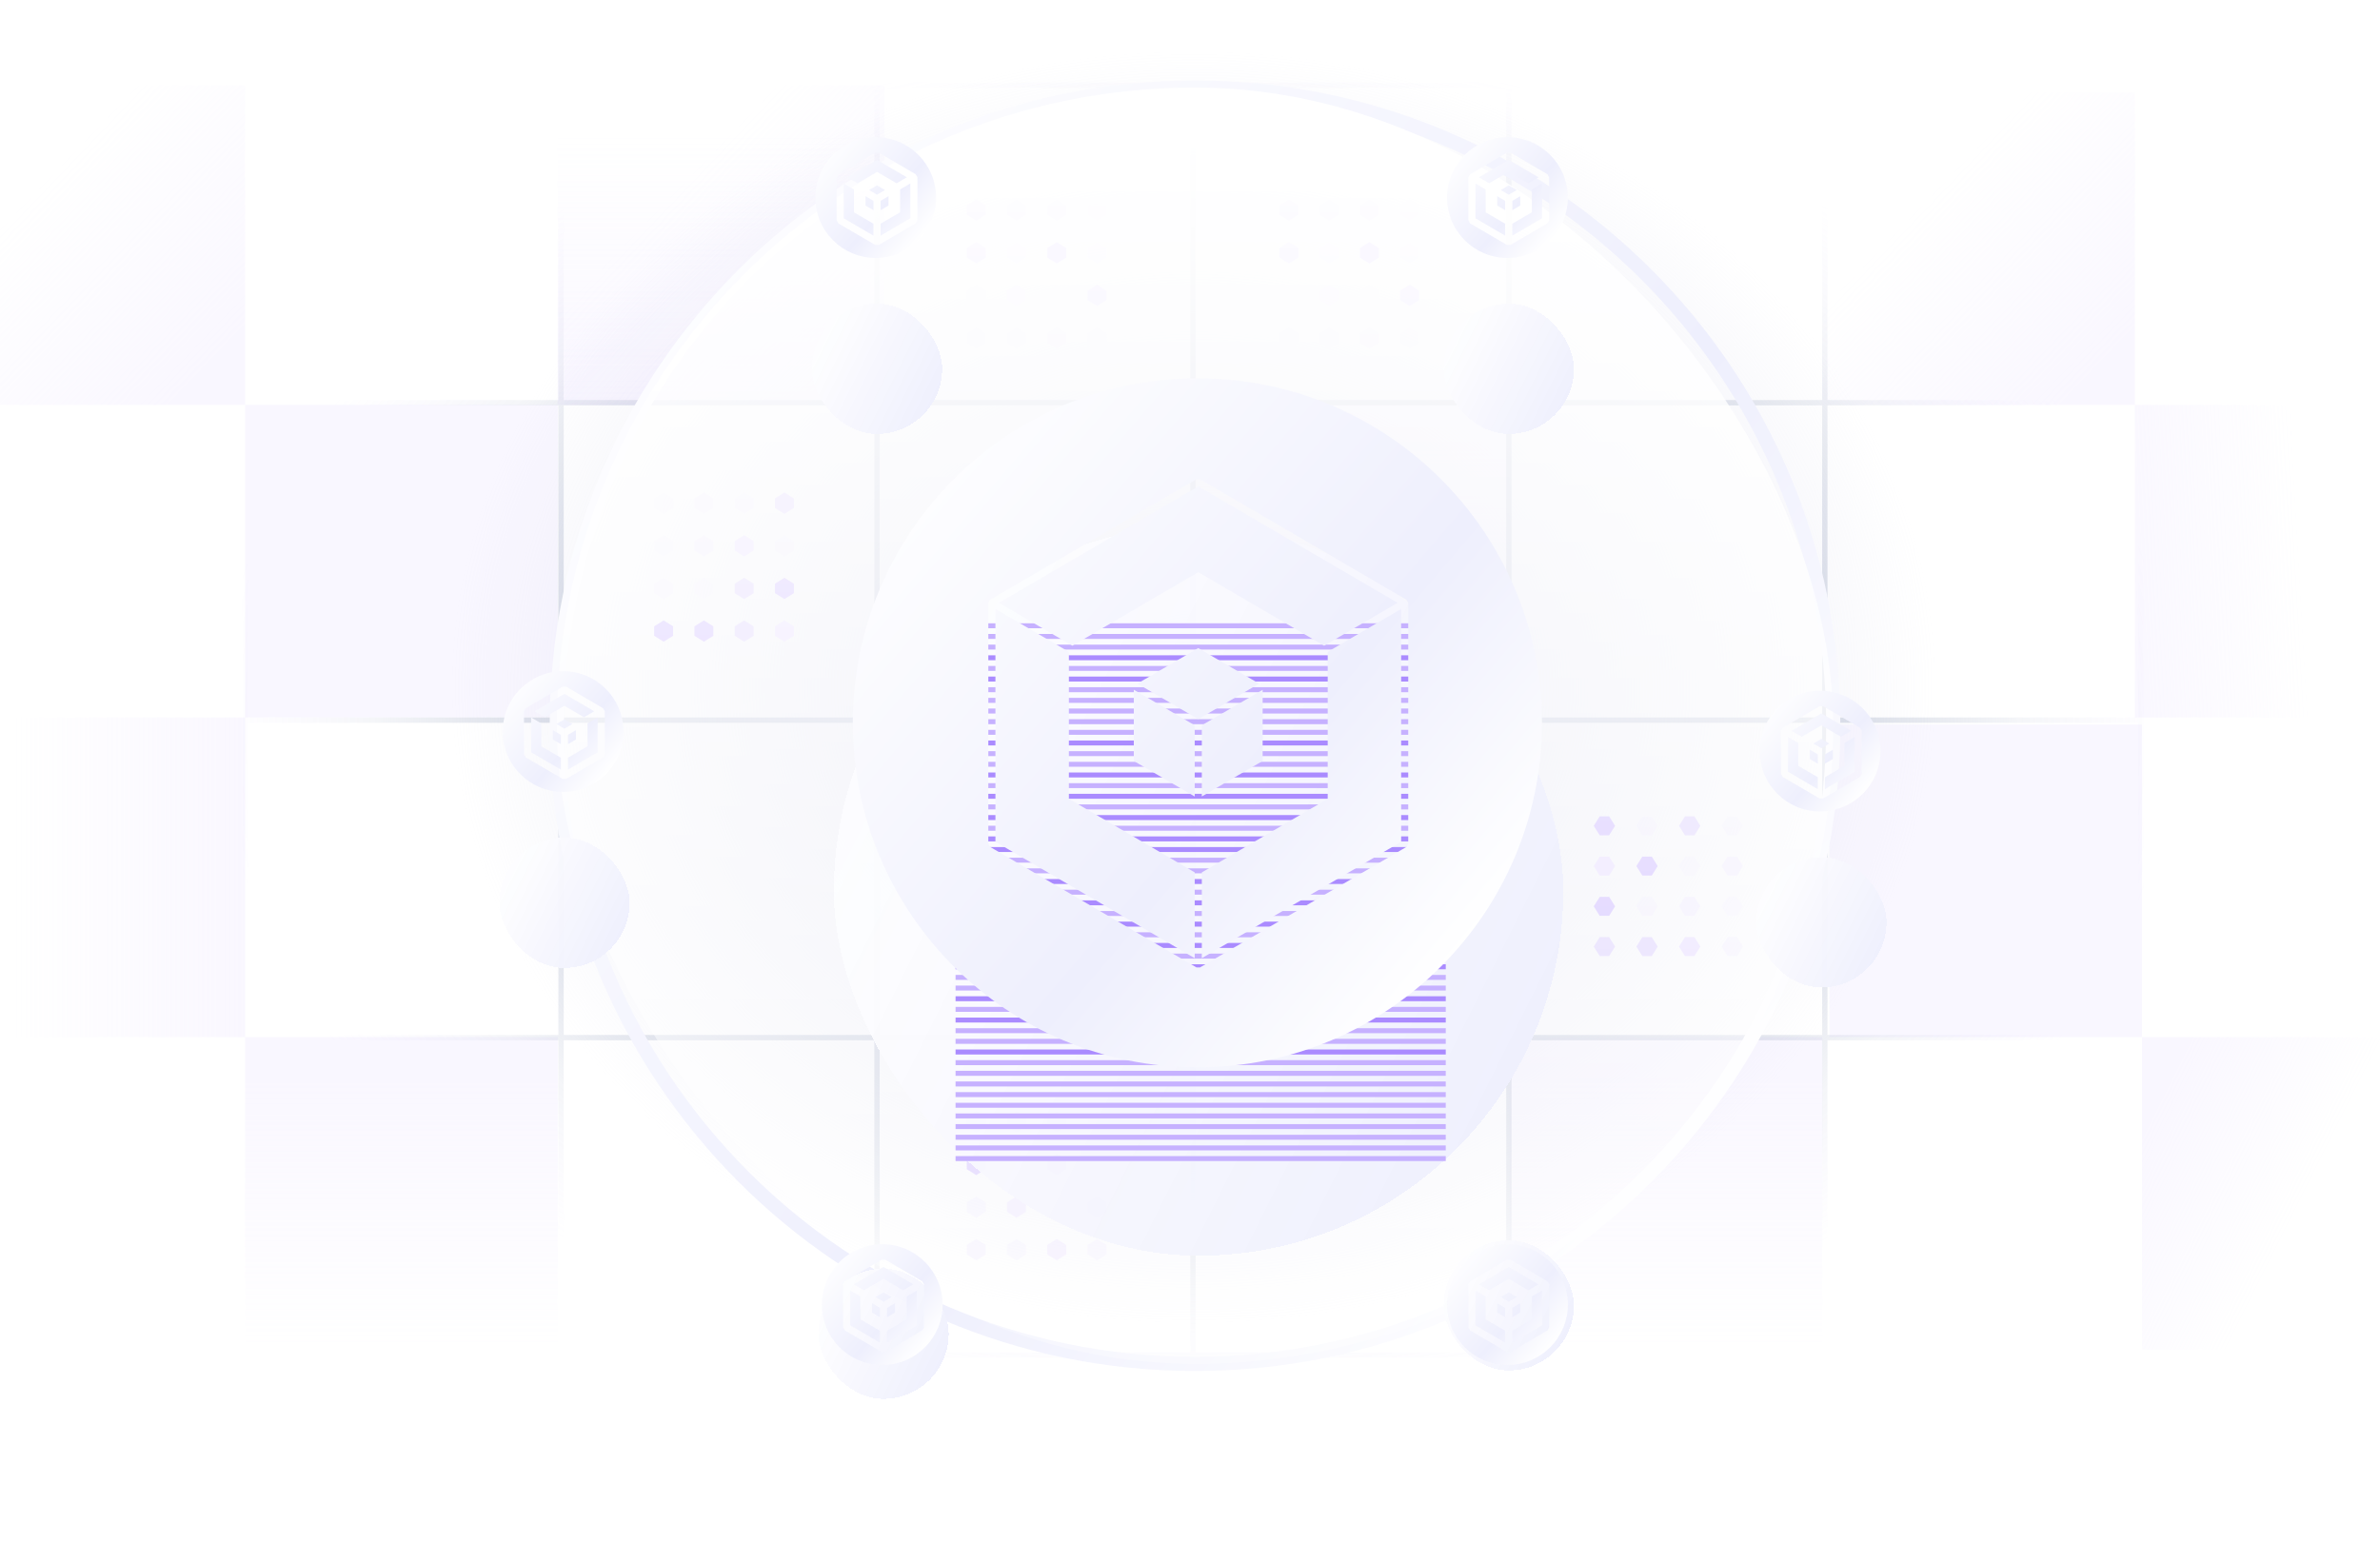 <svg width="335" height="220" viewBox="0 0 335 220" fill="none" xmlns="http://www.w3.org/2000/svg">
<g clip-path="url(#clip0_11768_64352)">
<rect width="303" height="203" transform="translate(16)" fill="url(#paint0_radial_11768_64352)"/>
<rect x="34.5" y="57" width="44" height="44" fill="#E3D8FF" fill-opacity="0.2"/>
<rect x="34.5" y="146" width="44" height="44" fill="url(#paint1_linear_11768_64352)" fill-opacity="0.2"/>
<rect x="212.5" y="146" width="44" height="44" fill="url(#paint2_linear_11768_64352)" fill-opacity="0.2"/>
<rect x="168.5" y="57" width="44" height="44" fill="url(#paint3_linear_11768_64352)" fill-opacity="0.2"/>
<rect x="78.5" y="13" width="44" height="44" fill="url(#paint4_linear_11768_64352)" fill-opacity="0.2"/>
<rect x="-10.5" y="101" width="45" height="45" fill="url(#paint5_linear_11768_64352)" fill-opacity="0.2"/>
<rect x="-10.5" y="12" width="45" height="45" fill="url(#paint6_linear_11768_64352)" fill-opacity="0.2"/>
<rect width="44" height="44" transform="matrix(-1 0 0 1 345.5 146)" fill="url(#paint7_linear_11768_64352)" fill-opacity="0.2"/>
<rect width="44" height="44" transform="matrix(-1 0 0 1 344.5 57)" fill="url(#paint8_linear_11768_64352)" fill-opacity="0.2"/>
<rect x="79.5" y="12" width="45" height="45" fill="url(#paint9_linear_11768_64352)" fill-opacity="0.2"/>
<rect x="257.5" y="102" width="44" height="44" fill="#E3D8FF" fill-opacity="0.2"/>
<rect x="256.5" y="13" width="44" height="44" fill="url(#paint10_linear_11768_64352)" fill-opacity="0.2"/>
<path d="M111.745 89.503L111.745 88.169L110.411 87.336L109.078 88.169L109.078 89.503L110.411 90.336L111.745 89.503Z" fill="#E3D8FF"/>
<path opacity="0.6" d="M106.078 89.503L106.078 88.169L104.745 87.336L103.411 88.169L103.411 89.503L104.745 90.336L106.078 89.503Z" fill="#C6B1FF"/>
<path d="M100.411 89.503L100.411 88.169L99.078 87.336L97.745 88.169L97.745 89.503L99.078 90.336L100.411 89.503Z" fill="#C6B1FF"/>
<path d="M94.745 89.503L94.745 88.169L93.411 87.336L92.078 88.169L92.078 89.503L93.411 90.336L94.745 89.503Z" fill="#C6B1FF"/>
<path d="M111.745 83.503L111.745 82.169L110.411 81.336L109.078 82.169L109.078 83.503L110.411 84.336L111.745 83.503Z" fill="#C6B1FF"/>
<path opacity="0.6" d="M106.078 83.503L106.078 82.169L104.745 81.336L103.411 82.169L103.411 83.503L104.745 84.336L106.078 83.503Z" fill="#C6B1FF"/>
<path opacity="0.2" d="M100.411 83.503L100.411 82.169L99.078 81.336L97.745 82.169L97.745 83.503L99.078 84.336L100.411 83.503Z" fill="#E3D8FF"/>
<path opacity="0.3" d="M94.745 83.503L94.745 82.169L93.411 81.336L92.078 82.169L92.078 83.503L93.411 84.336L94.745 83.503Z" fill="#E3D8FF"/>
<path opacity="0.3" d="M111.745 77.503L111.745 76.169L110.411 75.336L109.078 76.169L109.078 77.503L110.411 78.336L111.745 77.503Z" fill="#E3D8FF"/>
<path d="M106.078 77.503L106.078 76.169L104.745 75.336L103.411 76.169L103.411 77.503L104.745 78.336L106.078 77.503Z" fill="#E3D8FF"/>
<path opacity="0.4" d="M100.411 77.503L100.411 76.169L99.078 75.336L97.745 76.169L97.745 77.503L99.078 78.336L100.411 77.503Z" fill="#E3D8FF"/>
<path opacity="0.2" d="M94.745 77.503L94.745 76.169L93.411 75.336L92.078 76.169L92.078 77.503L93.411 78.336L94.745 77.503Z" fill="#E3D8FF"/>
<path opacity="0.6" d="M111.745 71.503L111.745 70.169L110.411 69.336L109.078 70.169L109.078 71.503L110.411 72.336L111.745 71.503Z" fill="#C6B1FF"/>
<path opacity="0.3" d="M106.078 71.503L106.078 70.169L104.745 69.336L103.411 70.169L103.411 71.503L104.745 72.336L106.078 71.503Z" fill="#E3D8FF"/>
<path opacity="0.4" d="M100.411 71.503L100.411 70.169L99.078 69.336L97.745 70.169L97.745 71.503L99.078 72.336L100.411 71.503Z" fill="#E3D8FF"/>
<path opacity="0.2" d="M94.745 71.503L94.745 70.169L93.411 69.336L92.078 70.169L92.078 71.503L93.411 72.336L94.745 71.503Z" fill="#E3D8FF"/>
<path opacity="0.6" d="M225.167 134.588L226.5 134.588L227.333 133.255L226.5 131.921L225.167 131.921L224.333 133.255L225.167 134.588Z" fill="#C6B1FF"/>
<path d="M225.167 128.921L226.5 128.921L227.333 127.588L226.5 126.255L225.167 126.255L224.333 127.588L225.167 128.921Z" fill="#C6B1FF"/>
<path d="M225.167 123.255L226.5 123.255L227.333 121.921L226.5 120.588L225.167 120.588L224.333 121.921L225.167 123.255Z" fill="#E3D8FF"/>
<path d="M225.167 117.588L226.5 117.588L227.333 116.255L226.5 114.921L225.167 114.921L224.333 116.255L225.167 117.588Z" fill="#C6B1FF"/>
<path opacity="0.6" d="M231.167 134.588L232.5 134.588L233.333 133.255L232.5 131.921L231.167 131.921L230.333 133.255L231.167 134.588Z" fill="#C6B1FF"/>
<path opacity="0.3" d="M231.167 128.921L232.5 128.921L233.333 127.588L232.5 126.255L231.167 126.255L230.333 127.588L231.167 128.921Z" fill="#E3D8FF"/>
<path d="M231.167 123.255L232.5 123.255L233.333 121.921L232.5 120.588L231.167 120.588L230.333 121.921L231.167 123.255Z" fill="#C6B1FF"/>
<path opacity="0.3" d="M231.167 117.588L232.5 117.588L233.333 116.255L232.5 114.921L231.167 114.921L230.333 116.255L231.167 117.588Z" fill="#E3D8FF"/>
<path d="M237.167 134.588L238.5 134.588L239.333 133.255L238.5 131.921L237.167 131.921L236.333 133.255L237.167 134.588Z" fill="#E3D8FF"/>
<path opacity="0.4" d="M237.167 128.921L238.5 128.921L239.333 127.588L238.5 126.255L237.167 126.255L236.333 127.588L237.167 128.921Z" fill="#E3D8FF"/>
<path opacity="0.2" d="M237.167 123.255L238.5 123.255L239.333 121.921L238.5 120.588L237.167 120.588L236.333 121.921L237.167 123.255Z" fill="#E3D8FF"/>
<path opacity="0.6" d="M237.167 117.588L238.5 117.588L239.333 116.255L238.5 114.921L237.167 114.921L236.333 116.255L237.167 117.588Z" fill="#C6B1FF"/>
<path opacity="0.3" d="M243.167 134.588L244.5 134.588L245.333 133.255L244.5 131.921L243.167 131.921L242.333 133.255L243.167 134.588Z" fill="#E3D8FF"/>
<path opacity="0.2" d="M243.167 128.921L244.5 128.921L245.333 127.588L244.5 126.255L243.167 126.255L242.333 127.588L243.167 128.921Z" fill="#E3D8FF"/>
<path opacity="0.4" d="M243.167 123.255L244.5 123.255L245.333 121.921L244.5 120.588L243.167 120.588L242.333 121.921L243.167 123.255Z" fill="#E3D8FF"/>
<path opacity="0.2" d="M243.167 117.588L244.5 117.588L245.333 116.255L244.5 114.921L243.167 114.921L242.333 116.255L243.167 117.588Z" fill="#E3D8FF"/>
<path opacity="0.6" d="M136.08 157.256V158.59L137.413 159.423L138.747 158.59V157.256L137.413 156.423L136.08 157.256Z" fill="#C6B1FF"/>
<path opacity="0.4" d="M141.746 157.256V158.59L143.08 159.423L144.413 158.59V157.256L143.08 156.423L141.746 157.256Z" fill="#C6B1FF"/>
<path d="M147.413 157.256V158.59L148.746 159.423L150.08 158.59V157.256L148.746 156.423L147.413 157.256Z" fill="#E3D8FF"/>
<path opacity="0.2" d="M153.08 157.256V158.59L154.413 159.423L155.747 158.59V157.256L154.413 156.423L153.08 157.256Z" fill="#C6B1FF"/>
<path opacity="0.6" d="M136.08 163.256V164.59L137.413 165.423L138.747 164.59V163.256L137.413 162.423L136.08 163.256Z" fill="#C6B1FF"/>
<path opacity="0.3" d="M141.746 163.256V164.59L143.08 165.423L144.413 164.59V163.256L143.08 162.423L141.746 163.256Z" fill="#E3D8FF"/>
<path d="M147.413 163.256V164.59L148.746 165.423L150.08 164.59V163.256L148.746 162.423L147.413 163.256Z" fill="#C6B1FF"/>
<path opacity="0.3" d="M153.08 163.256V164.59L154.413 165.423L155.747 164.59V163.256L154.413 162.423L153.08 163.256Z" fill="#E3D8FF"/>
<path opacity="0.2" d="M136.08 169.256V170.59L137.413 171.423L138.747 170.59V169.256L137.413 168.423L136.08 169.256Z" fill="#E3D8FF"/>
<path opacity="0.4" d="M141.746 169.256V170.59L143.08 171.423L144.413 170.59V169.256L143.08 168.423L141.746 169.256Z" fill="#E3D8FF"/>
<path opacity="0.2" d="M147.413 169.256V170.59L148.746 171.423L150.08 170.59V169.256L148.746 168.423L147.413 169.256Z" fill="#E3D8FF"/>
<path opacity="0.6" d="M153.08 169.256V170.59L154.413 171.423L155.747 170.59V169.256L154.413 168.423L153.08 169.256Z" fill="#C6B1FF"/>
<path opacity="0.3" d="M136.08 175.256V176.59L137.413 177.423L138.747 176.59V175.256L137.413 174.423L136.08 175.256Z" fill="#E3D8FF"/>
<path opacity="0.2" d="M141.746 175.256V176.59L143.08 177.423L144.413 176.59V175.256L143.08 174.423L141.746 175.256Z" fill="#E3D8FF"/>
<path opacity="0.4" d="M147.413 175.256V176.59L148.746 177.423L150.08 176.59V175.256L148.746 174.423L147.413 175.256Z" fill="#E3D8FF"/>
<path opacity="0.2" d="M153.08 175.256V176.59L154.413 177.423L155.747 176.59V175.256L154.413 174.423L153.08 175.256Z" fill="#E3D8FF"/>
<path d="M167.914 12H123.443M167.914 12V56.689M167.914 12H212.385M123.443 12V56.689M123.443 12H78.971M167.914 56.689H123.443M167.914 56.689V101.379M167.914 56.689H212.385M212.385 12V56.689M212.385 12H256.857M123.443 56.689V101.379M123.443 56.689H78.971M78.971 12H34.5V56.689M78.971 12V56.689M167.914 101.379H123.443M167.914 101.379V146.068M167.914 101.379H212.385M212.385 56.689V101.379M212.385 56.689H256.857M123.443 101.379V146.068M123.443 101.379H78.971M78.971 56.689H34.5M78.971 56.689V101.379M167.914 146.068H123.443M167.914 146.068V190.757M167.914 146.068H212.385M212.385 101.379V146.068M212.385 101.379H256.857M123.443 146.068V190.757M123.443 146.068H78.971M78.971 101.379H34.5M78.971 101.379V146.068M167.914 190.757H123.443M167.914 190.757H212.385M212.385 146.068V190.757M212.385 146.068H256.857M123.443 190.757H78.971M78.971 146.068H34.5M78.971 146.068V190.757M212.385 190.757H256.857M78.971 190.757H34.5V146.068M256.857 12V56.689M256.857 12H301.328V56.689M256.857 56.689V101.379M256.857 56.689H301.328M256.857 101.379V146.068M256.857 101.379H301.328M256.857 146.068V190.757M256.857 146.068H301.328M256.857 190.757H301.328V146.068M301.328 56.689V101.379M301.328 101.379V146.068M34.5 56.689V101.379M34.5 101.379V146.068" stroke="url(#paint11_radial_11768_64352)" stroke-width="0.75"/>
<path opacity="0.6" d="M180.082 28.918V30.251L181.415 31.084L182.748 30.251V28.918L181.415 28.084L180.082 28.918Z" fill="#C6B1FF"/>
<path opacity="0.4" d="M185.748 28.918V30.251L187.081 31.084L188.415 30.251V28.918L187.081 28.084L185.748 28.918Z" fill="#C6B1FF"/>
<path d="M191.415 28.918V30.251L192.748 31.084L194.082 30.251V28.918L192.748 28.084L191.415 28.918Z" fill="#E3D8FF"/>
<path opacity="0.2" d="M197.082 28.918V30.251L198.415 31.084L199.748 30.251V28.918L198.415 28.084L197.082 28.918Z" fill="#C6B1FF"/>
<path opacity="0.6" d="M180.082 34.918V36.251L181.415 37.084L182.748 36.251V34.918L181.415 34.084L180.082 34.918Z" fill="#C6B1FF"/>
<path opacity="0.3" d="M185.748 34.918V36.251L187.081 37.084L188.415 36.251V34.918L187.081 34.084L185.748 34.918Z" fill="#E3D8FF"/>
<path d="M191.415 34.918V36.251L192.748 37.084L194.082 36.251V34.918L192.748 34.084L191.415 34.918Z" fill="#C6B1FF"/>
<path opacity="0.3" d="M197.082 34.918V36.251L198.415 37.084L199.748 36.251V34.918L198.415 34.084L197.082 34.918Z" fill="#E3D8FF"/>
<path opacity="0.2" d="M180.082 40.918V42.251L181.415 43.084L182.748 42.251V40.918L181.415 40.084L180.082 40.918Z" fill="#E3D8FF"/>
<path opacity="0.4" d="M185.748 40.918V42.251L187.081 43.084L188.415 42.251V40.918L187.081 40.084L185.748 40.918Z" fill="#E3D8FF"/>
<path opacity="0.2" d="M191.415 40.918V42.251L192.748 43.084L194.082 42.251V40.918L192.748 40.084L191.415 40.918Z" fill="#E3D8FF"/>
<path opacity="0.6" d="M197.082 40.918V42.251L198.415 43.084L199.748 42.251V40.918L198.415 40.084L197.082 40.918Z" fill="#C6B1FF"/>
<path opacity="0.3" d="M180.082 46.918V48.251L181.415 49.084L182.748 48.251V46.918L181.415 46.084L180.082 46.918Z" fill="#E3D8FF"/>
<path opacity="0.2" d="M185.748 46.918V48.251L187.081 49.084L188.415 48.251V46.918L187.081 46.084L185.748 46.918Z" fill="#E3D8FF"/>
<path opacity="0.4" d="M191.415 46.918V48.251L192.748 49.084L194.082 48.251V46.918L192.748 46.084L191.415 46.918Z" fill="#E3D8FF"/>
<path opacity="0.2" d="M197.082 46.918V48.251L198.415 49.084L199.748 48.251V46.918L198.415 46.084L197.082 46.918Z" fill="#E3D8FF"/>
<path opacity="0.6" d="M136.08 28.918V30.251L137.413 31.084L138.747 30.251V28.918L137.413 28.084L136.08 28.918Z" fill="#C6B1FF"/>
<path opacity="0.4" d="M141.746 28.918V30.251L143.08 31.084L144.413 30.251V28.918L143.08 28.084L141.746 28.918Z" fill="#C6B1FF"/>
<path d="M147.413 28.918V30.251L148.746 31.084L150.08 30.251V28.918L148.746 28.084L147.413 28.918Z" fill="#E3D8FF"/>
<path opacity="0.2" d="M153.08 28.918V30.251L154.413 31.084L155.747 30.251V28.918L154.413 28.084L153.08 28.918Z" fill="#C6B1FF"/>
<path opacity="0.6" d="M136.08 34.918V36.251L137.413 37.084L138.747 36.251V34.918L137.413 34.084L136.08 34.918Z" fill="#C6B1FF"/>
<path opacity="0.3" d="M141.746 34.918V36.251L143.08 37.084L144.413 36.251V34.918L143.08 34.084L141.746 34.918Z" fill="#E3D8FF"/>
<path d="M147.413 34.918V36.251L148.746 37.084L150.08 36.251V34.918L148.746 34.084L147.413 34.918Z" fill="#C6B1FF"/>
<path opacity="0.3" d="M153.08 34.918V36.251L154.413 37.084L155.747 36.251V34.918L154.413 34.084L153.08 34.918Z" fill="#E3D8FF"/>
<path opacity="0.2" d="M136.08 40.918V42.251L137.413 43.084L138.747 42.251V40.918L137.413 40.084L136.08 40.918Z" fill="#E3D8FF"/>
<path opacity="0.4" d="M141.746 40.918V42.251L143.08 43.084L144.413 42.251V40.918L143.08 40.084L141.746 40.918Z" fill="#E3D8FF"/>
<path opacity="0.2" d="M147.413 40.918V42.251L148.746 43.084L150.08 42.251V40.918L148.746 40.084L147.413 40.918Z" fill="#E3D8FF"/>
<path opacity="0.6" d="M153.08 40.918V42.251L154.413 43.084L155.747 42.251V40.918L154.413 40.084L153.08 40.918Z" fill="#C6B1FF"/>
<path opacity="0.3" d="M136.08 46.918V48.251L137.413 49.084L138.747 48.251V46.918L137.413 46.084L136.08 46.918Z" fill="#E3D8FF"/>
<path opacity="0.2" d="M141.746 46.918V48.251L143.08 49.084L144.413 48.251V46.918L143.08 46.084L141.746 46.918Z" fill="#E3D8FF"/>
<path opacity="0.4" d="M147.413 46.918V48.251L148.746 49.084L150.08 48.251V46.918L148.746 46.084L147.413 46.918Z" fill="#E3D8FF"/>
<path opacity="0.2" d="M153.08 46.918V48.251L154.413 49.084L155.747 48.251V46.918L154.413 46.084L153.08 46.918Z" fill="#E3D8FF"/>
<path d="M168.206 12.326L168.206 11.326L168.206 11.326L168.206 12.326ZM258.042 102.163L259.042 102.163L259.042 102.163L258.042 102.163ZM168.206 192L168.206 193H168.206V192ZM78.369 102.163L77.369 102.163V102.163H78.369ZM168.206 12.326V13.326C217.269 13.326 257.042 53.1 257.042 102.163L258.042 102.163L259.042 102.163C259.042 51.995 218.373 11.326 168.206 11.326V12.326ZM258.042 102.163H257.042C257.042 151.226 217.269 191 168.206 191V192V193C218.373 193 259.042 152.331 259.042 102.163H258.042ZM168.206 192L168.206 191C119.142 191 79.369 151.226 79.369 102.163H78.369H77.369C77.369 152.331 118.038 193 168.206 193L168.206 192ZM78.369 102.163L79.369 102.163C79.369 53.1 119.142 13.326 168.206 13.326L168.206 12.326L168.206 11.326C118.038 11.326 77.369 51.995 77.369 102.163L78.369 102.163Z" fill="url(#paint12_linear_11768_64352)"/>
<rect x="78.369" y="12.326" width="179.674" height="179.674" rx="89.837" fill="url(#paint13_linear_11768_64352)"/>
<g filter="url(#filter0_ddi_11768_64352)">
<rect x="117.372" y="50.093" width="102.671" height="102.671" rx="51.335" fill="url(#paint14_linear_11768_64352)" shape-rendering="crispEdges"/>
<path d="M134.5 64.093H203.5" stroke="#C6B1FF" stroke-width="0.7"/>
<path d="M134.5 65.593H203.5" stroke="#C6B1FF" stroke-width="0.7"/>
<path d="M134.5 67.093H203.5" stroke="#C6B1FF" stroke-width="0.7"/>
<path d="M134.5 68.593H203.5" stroke="#AA8BFF" stroke-width="0.7"/>
<path d="M134.5 70.093H203.5" stroke="#C6B1FF" stroke-width="0.7"/>
<path d="M134.5 71.593H203.5" stroke="#AA8BFF" stroke-width="0.7"/>
<path d="M134.5 73.093H203.5" stroke="#C6B1FF" stroke-width="0.7"/>
<path d="M134.5 74.593H203.5" stroke="#C6B1FF" stroke-width="0.7"/>
<path d="M134.5 76.093H203.5" stroke="#C6B1FF" stroke-width="0.7"/>
<path d="M134.5 77.593H203.5" stroke="#C6B1FF" stroke-width="0.7"/>
<path d="M134.5 79.093H203.5" stroke="#C6B1FF" stroke-width="0.7"/>
<path d="M134.5 80.593H203.5" stroke="#AA8BFF" stroke-width="0.7"/>
<path d="M134.5 82.093H203.5" stroke="#C6B1FF" stroke-width="0.7"/>
<path d="M134.5 83.593H203.5" stroke="#C6B1FF" stroke-width="0.7"/>
<path d="M134.5 85.093H203.5" stroke="#AA8BFF" stroke-width="0.7"/>
<path d="M134.5 86.593H203.5" stroke="#C6B1FF" stroke-width="0.7"/>
<path d="M134.5 88.093H203.5" stroke="#AA8BFF" stroke-width="0.7"/>
<path d="M134.5 89.593H203.5" stroke="#C6B1FF" stroke-width="0.7"/>
<path d="M134.5 91.093H203.5" stroke="#AA8BFF" stroke-width="0.7"/>
<path d="M134.5 92.593H203.5" stroke="#C6B1FF" stroke-width="0.7"/>
<path d="M134.5 94.093H203.5" stroke="#AA8BFF" stroke-width="0.7"/>
<path d="M134.5 95.593H203.5" stroke="#AA8BFF" stroke-width="0.7"/>
<path d="M134.5 97.093H203.5" stroke="#C6B1FF" stroke-width="0.7"/>
<path d="M134.5 98.593H203.5" stroke="#C6B1FF" stroke-width="0.7"/>
<path d="M134.5 100.093H203.5" stroke="#AA8BFF" stroke-width="0.7"/>
<path d="M134.5 101.593H203.5" stroke="#C6B1FF" stroke-width="0.7"/>
<path d="M134.5 103.093H203.5" stroke="#AA8BFF" stroke-width="0.7"/>
<path d="M134.5 104.593H203.5" stroke="#C6B1FF" stroke-width="0.7"/>
<path d="M134.5 106.093H203.5" stroke="#AA8BFF" stroke-width="0.7"/>
<path d="M134.5 107.593H203.5" stroke="#C6B1FF" stroke-width="0.7"/>
<path d="M134.5 109.093H203.5" stroke="#AA8BFF" stroke-width="0.7"/>
<path d="M134.5 110.593H203.5" stroke="#C6B1FF" stroke-width="0.7"/>
<path d="M134.5 112.093H203.5" stroke="#AA8BFF" stroke-width="0.7"/>
<path d="M134.5 113.593H203.5" stroke="#C6B1FF" stroke-width="0.7"/>
<path d="M134.5 115.093H203.5" stroke="#C6B1FF" stroke-width="0.7"/>
<path d="M134.5 116.593H203.5" stroke="#AA8BFF" stroke-width="0.7"/>
<path d="M134.5 118.093H203.5" stroke="#C6B1FF" stroke-width="0.7"/>
<path d="M134.5 119.593H203.5" stroke="#AA8BFF" stroke-width="0.7"/>
<path d="M134.5 121.093H203.5" stroke="#C6B1FF" stroke-width="0.7"/>
<path d="M134.5 122.593H203.5" stroke="#C6B1FF" stroke-width="0.7"/>
<path d="M134.5 124.093H203.5" stroke="#AA8BFF" stroke-width="0.7"/>
<path d="M134.5 125.593H203.5" stroke="#C6B1FF" stroke-width="0.7"/>
<path d="M134.5 127.093H203.5" stroke="#C6B1FF" stroke-width="0.7"/>
<path d="M134.5 128.593H203.5" stroke="#C6B1FF" stroke-width="0.7"/>
<path d="M134.5 130.093H203.5" stroke="#C6B1FF" stroke-width="0.7"/>
<path d="M134.5 131.593H203.5" stroke="#C6B1FF" stroke-width="0.7"/>
<path d="M134.5 133.093H203.5" stroke="#C6B1FF" stroke-width="0.7"/>
<path d="M134.5 134.593H203.5" stroke="#C6B1FF" stroke-width="0.7"/>
<path d="M134.5 136.093H203.5" stroke="#C6B1FF" stroke-width="0.7"/>
<path d="M134.5 137.593H203.5" stroke="#C6B1FF" stroke-width="0.7"/>
<path d="M134.5 139.093H203.5" stroke="#C6B1FF" stroke-width="0.7"/>
</g>
<path d="M168.539 53.252C195.325 53.252 217.039 74.967 217.039 101.752C217.039 128.538 195.325 150.252 168.539 150.252C141.753 150.252 120.039 128.538 120.039 101.752C120.039 74.967 141.753 53.252 168.539 53.252ZM168.411 67.46L139.361 84.427L139.113 84.859V118.789L139.361 119.22L168.411 136.187H168.915L197.971 119.22L198.219 118.789V84.864L197.971 84.432L168.915 67.46H168.411ZM197.219 118.5L169.163 134.884V122.808L186.884 112.46V91.76L197.219 85.729V118.5ZM150.453 91.764V112.46L168.163 122.808V134.883L140.113 118.5V85.729L150.453 91.764ZM168.163 102.102V112.124L159.591 107.123V97.098L168.163 102.102ZM177.725 107.123L169.163 112.117V102.102L177.725 97.106V107.123ZM177.229 96.237L168.663 101.236L160.092 96.233L168.657 91.236L177.229 96.237ZM196.724 84.86L186.379 90.897L168.66 80.548L150.949 90.896L140.604 84.858L168.662 68.469L196.724 84.86ZM168.657 80.547L168.66 80.548L168.663 80.547H168.657Z" fill="url(#paint15_linear_11768_64352)"/>
<g filter="url(#filter1_d_11768_64352)">
<g filter="url(#filter2_ddi_11768_64352)">
<rect x="70.285" y="89.92" width="18.334" height="18.334" rx="9.167" fill="url(#paint16_linear_11768_64352)" shape-rendering="crispEdges"/>
</g>
<path d="M79.261 90.484C83.956 90.484 87.761 94.29 87.761 98.984C87.761 103.679 83.956 107.484 79.261 107.484C74.567 107.484 70.761 103.679 70.761 98.984C70.761 94.29 74.567 90.484 79.261 90.484ZM79.192 92.667L74.004 95.697L73.756 96.129V102.187L74.004 102.619L79.192 105.649H79.696L84.884 102.619L85.132 102.187V96.13L84.884 95.698L79.696 92.667H79.192ZM76.192 97.837V101.057L78.944 102.664V104.345L74.756 101.9V96.999L76.192 97.837ZM84.132 101.9L79.944 104.345V102.665L82.698 101.057V97.836L84.132 96.999V101.9ZM78.944 99.443V100.757L77.824 100.104V98.79L78.944 99.443ZM81.062 100.104L79.944 100.756V99.443L81.062 98.791V100.104ZM80.565 97.922L79.444 98.577L78.321 97.922L79.443 97.267L80.565 97.922ZM83.64 96.128L82.2 96.969L79.443 95.358L76.687 96.969L75.247 96.128L79.443 93.677L83.64 96.128Z" fill="url(#paint17_linear_11768_64352)"/>
</g>
<g filter="url(#filter3_d_11768_64352)">
<g filter="url(#filter4_ddi_11768_64352)">
<rect x="247.209" y="92.67" width="18.334" height="18.334" rx="9.167" fill="url(#paint18_linear_11768_64352)" shape-rendering="crispEdges"/>
</g>
<path d="M256.185 93.234C260.88 93.234 264.685 97.04 264.685 101.734C264.685 106.429 260.88 110.234 256.185 110.234C251.491 110.234 247.685 106.429 247.685 101.734C247.685 97.04 251.491 93.234 256.185 93.234ZM256.116 95.417L250.928 98.447L250.68 98.879V104.937L250.928 105.369L256.116 108.399H256.62L261.808 105.369L262.056 104.937V98.88L261.808 98.448L256.62 95.417H256.116ZM253.116 100.587V103.807L255.868 105.414V107.095L251.68 104.65V99.749L253.116 100.587ZM261.056 104.65L256.868 107.095V105.415L259.622 103.807V100.586L261.056 99.749V104.65ZM255.868 102.193V103.507L254.748 102.854V101.54L255.868 102.193ZM257.986 102.854L256.868 103.506V102.193L257.986 101.541V102.854ZM257.489 100.672L256.368 101.327L255.245 100.672L256.367 100.017L257.489 100.672ZM260.564 98.878L259.124 99.719L256.367 98.108L253.611 99.719L252.171 98.878L256.367 96.427L260.564 98.878Z" fill="url(#paint19_linear_11768_64352)"/>
</g>
<g filter="url(#filter5_d_11768_64352)">
<g filter="url(#filter6_ddi_11768_64352)">
<rect x="114.287" y="14.75" width="18.334" height="18.334" rx="9.167" fill="url(#paint20_linear_11768_64352)" shape-rendering="crispEdges"/>
</g>
<path d="M123.263 15.314C127.957 15.314 131.763 19.12 131.763 23.814C131.763 28.509 127.957 32.314 123.263 32.314C118.569 32.314 114.763 28.509 114.763 23.814C114.763 19.12 118.569 15.314 123.263 15.314ZM123.194 17.497L118.006 20.527L117.758 20.959V27.017L118.006 27.449L123.194 30.479H123.698L128.886 27.449L129.134 27.017V20.96L128.886 20.528L123.698 17.497H123.194ZM120.194 22.667V25.888L122.946 27.494V29.176L118.758 26.73V21.829L120.194 22.667ZM128.134 26.73L123.946 29.176V27.495L126.7 25.888V22.666L128.134 21.829V26.73ZM122.946 24.273V25.587L121.826 24.934V23.62L122.946 24.273ZM125.064 24.934L123.946 25.586V24.273L125.064 23.621V24.934ZM124.567 22.752L123.446 23.407L122.323 22.752L123.445 22.098L124.567 22.752ZM127.642 20.958L126.202 21.799L123.445 20.188L120.689 21.799L119.248 20.958L123.445 18.507L127.642 20.958Z" fill="url(#paint21_linear_11768_64352)"/>
</g>
<g filter="url(#filter7_d_11768_64352)">
<g filter="url(#filter8_ddi_11768_64352)">
<rect x="203.207" y="14.75" width="18.334" height="18.334" rx="9.167" fill="url(#paint22_linear_11768_64352)" shape-rendering="crispEdges"/>
</g>
<path d="M212.183 15.314C216.878 15.314 220.683 19.12 220.683 23.814C220.683 28.509 216.878 32.314 212.183 32.314C207.489 32.314 203.683 28.509 203.683 23.814C203.683 19.12 207.489 15.314 212.183 15.314ZM212.114 17.497L206.927 20.527L206.678 20.959V27.017L206.927 27.449L212.114 30.479H212.618L217.806 27.449L218.054 27.017V20.96L217.806 20.528L212.618 17.497H212.114ZM209.114 22.667V25.888L211.866 27.494V29.176L207.678 26.73V21.829L209.114 22.667ZM217.054 26.73L212.866 29.176V27.495L215.62 25.888V22.666L217.054 21.829V26.73ZM211.866 24.273V25.587L210.746 24.934V23.62L211.866 24.273ZM213.984 24.934L212.866 25.586V24.273L213.984 23.621V24.934ZM213.487 22.752L212.366 23.407L211.243 22.752L212.365 22.098L213.487 22.752ZM216.562 20.958L215.122 21.799L212.365 20.188L209.609 21.799L208.169 20.958L212.365 18.507L216.562 20.958Z" fill="url(#paint23_linear_11768_64352)"/>
</g>
<g filter="url(#filter9_d_11768_64352)">
<g filter="url(#filter10_ddi_11768_64352)">
<rect x="115.204" y="170.59" width="18.334" height="18.334" rx="9.167" fill="url(#paint24_linear_11768_64352)" shape-rendering="crispEdges"/>
</g>
<path d="M124.18 171.154C128.874 171.154 132.68 174.96 132.68 179.654C132.68 184.348 128.874 188.154 124.18 188.154C119.485 188.154 115.68 184.348 115.68 179.654C115.68 174.96 119.485 171.154 124.18 171.154ZM124.11 173.337L118.923 176.367L118.675 176.799V182.857L118.923 183.289L124.11 186.319H124.614L129.803 183.289L130.051 182.857V176.8L129.803 176.368L124.614 173.337H124.11ZM121.11 178.507V181.727L123.862 183.334V185.015L119.675 182.57V177.669L121.11 178.507ZM129.051 182.57L124.862 185.015V183.335L127.616 181.727V178.506L129.051 177.669V182.57ZM123.862 180.113V181.427L122.742 180.774V179.46L123.862 180.113ZM125.981 180.774L124.862 181.426V180.113L125.981 179.461V180.774ZM125.483 178.592L124.362 179.247L123.239 178.592L124.361 177.937L125.483 178.592ZM128.559 176.798L127.118 177.638L124.361 176.028L121.606 177.638L120.165 176.798L124.361 174.346L128.559 176.798Z" fill="url(#paint25_linear_11768_64352)"/>
</g>
<g filter="url(#filter11_d_11768_64352)">
<g filter="url(#filter12_d_11768_64352)">
<rect x="203.207" y="170.59" width="18.334" height="18.334" rx="9.167" fill="url(#paint26_linear_11768_64352)" shape-rendering="crispEdges"/>
</g>
<path d="M212.183 171.154C216.878 171.154 220.683 174.96 220.683 179.654C220.683 184.348 216.878 188.154 212.183 188.154C207.489 188.154 203.683 184.348 203.683 179.654C203.683 174.96 207.489 171.154 212.183 171.154ZM212.114 173.337L206.927 176.367L206.678 176.799V182.857L206.927 183.289L212.114 186.319H212.618L217.806 183.289L218.054 182.857V176.8L217.806 176.368L212.618 173.337H212.114ZM209.114 178.507V181.727L211.866 183.334V185.015L207.678 182.57V177.669L209.114 178.507ZM217.054 182.57L212.866 185.015V183.335L215.62 181.727V178.506L217.054 177.669V182.57ZM211.866 180.113V181.427L210.746 180.774V179.46L211.866 180.113ZM213.984 180.774L212.866 181.426V180.113L213.984 179.461V180.774ZM213.487 178.592L212.366 179.247L211.243 178.592L212.365 177.937L213.487 178.592ZM216.562 176.798L215.122 177.638L212.365 176.028L209.609 177.638L208.169 176.798L212.365 174.346L216.562 176.798Z" fill="url(#paint27_linear_11768_64352)"/>
</g>
</g>
<defs>
<filter id="filter0_ddi_11768_64352" x="38.372" y="-8.907" width="260.671" height="260.671" filterUnits="userSpaceOnUse" color-interpolation-filters="sRGB">
<feFlood flood-opacity="0" result="BackgroundImageFix"/>
<feColorMatrix in="SourceAlpha" type="matrix" values="0 0 0 0 0 0 0 0 0 0 0 0 0 0 0 0 0 0 127 0" result="hardAlpha"/>
<feMorphology radius="15" operator="dilate" in="SourceAlpha" result="effect1_dropShadow_11768_64352"/>
<feOffset dy="20"/>
<feGaussianBlur stdDeviation="32"/>
<feComposite in2="hardAlpha" operator="out"/>
<feColorMatrix type="matrix" values="0 0 0 0 0.522 0 0 0 0 0.4 0 0 0 0 1 0 0 0 0.07 0"/>
<feBlend mode="normal" in2="BackgroundImageFix" result="effect1_dropShadow_11768_64352"/>
<feColorMatrix in="SourceAlpha" type="matrix" values="0 0 0 0 0 0 0 0 0 0 0 0 0 0 0 0 0 0 127 0" result="hardAlpha"/>
<feMorphology radius="10" operator="erode" in="SourceAlpha" result="effect2_dropShadow_11768_64352"/>
<feOffset dy="4"/>
<feGaussianBlur stdDeviation="20"/>
<feComposite in2="hardAlpha" operator="out"/>
<feColorMatrix type="matrix" values="0 0 0 0 0.706 0 0 0 0 0.737 0 0 0 0 0.816 0 0 0 1 0"/>
<feBlend mode="normal" in2="effect1_dropShadow_11768_64352" result="effect2_dropShadow_11768_64352"/>
<feBlend mode="normal" in="SourceGraphic" in2="effect2_dropShadow_11768_64352" result="shape"/>
<feColorMatrix in="SourceAlpha" type="matrix" values="0 0 0 0 0 0 0 0 0 0 0 0 0 0 0 0 0 0 127 0" result="hardAlpha"/>
<feMorphology radius="4" operator="erode" in="SourceAlpha" result="effect3_innerShadow_11768_64352"/>
<feOffset/>
<feComposite in2="hardAlpha" operator="arithmetic" k2="-1" k3="1"/>
<feColorMatrix type="matrix" values="0 0 0 0 1 0 0 0 0 1 0 0 0 0 1 0 0 0 1 0"/>
<feBlend mode="normal" in2="shape" result="effect3_innerShadow_11768_64352"/>
</filter>
<filter id="filter1_d_11768_64352" x="70.285" y="89.92" width="18.334" height="22.334" filterUnits="userSpaceOnUse" color-interpolation-filters="sRGB">
<feFlood flood-opacity="0" result="BackgroundImageFix"/>
<feColorMatrix in="SourceAlpha" type="matrix" values="0 0 0 0 0 0 0 0 0 0 0 0 0 0 0 0 0 0 127 0" result="hardAlpha"/>
<feMorphology radius="10" operator="erode" in="SourceAlpha" result="effect1_dropShadow_11768_64352"/>
<feOffset dy="4"/>
<feGaussianBlur stdDeviation="5"/>
<feComposite in2="hardAlpha" operator="out"/>
<feColorMatrix type="matrix" values="0 0 0 0 0.424 0 0 0 0 0.443 0 0 0 0 0.49 0 0 0 0.2 0"/>
<feBlend mode="normal" in2="BackgroundImageFix" result="effect1_dropShadow_11768_64352"/>
<feBlend mode="normal" in="SourceGraphic" in2="effect1_dropShadow_11768_64352" result="shape"/>
</filter>
<filter id="filter2_ddi_11768_64352" x="-8.715" y="30.92" width="176.334" height="176.334" filterUnits="userSpaceOnUse" color-interpolation-filters="sRGB">
<feFlood flood-opacity="0" result="BackgroundImageFix"/>
<feColorMatrix in="SourceAlpha" type="matrix" values="0 0 0 0 0 0 0 0 0 0 0 0 0 0 0 0 0 0 127 0" result="hardAlpha"/>
<feMorphology radius="15" operator="dilate" in="SourceAlpha" result="effect1_dropShadow_11768_64352"/>
<feOffset dy="20"/>
<feGaussianBlur stdDeviation="32"/>
<feComposite in2="hardAlpha" operator="out"/>
<feColorMatrix type="matrix" values="0 0 0 0 0.522 0 0 0 0 0.4 0 0 0 0 1 0 0 0 0.07 0"/>
<feBlend mode="normal" in2="BackgroundImageFix" result="effect1_dropShadow_11768_64352"/>
<feColorMatrix in="SourceAlpha" type="matrix" values="0 0 0 0 0 0 0 0 0 0 0 0 0 0 0 0 0 0 127 0" result="hardAlpha"/>
<feMorphology radius="10" operator="erode" in="SourceAlpha" result="effect2_dropShadow_11768_64352"/>
<feOffset dy="4"/>
<feGaussianBlur stdDeviation="20"/>
<feComposite in2="hardAlpha" operator="out"/>
<feColorMatrix type="matrix" values="0 0 0 0 0.553 0 0 0 0 0.392 0 0 0 0 1 0 0 0 1 0"/>
<feBlend mode="normal" in2="effect1_dropShadow_11768_64352" result="effect2_dropShadow_11768_64352"/>
<feBlend mode="normal" in="SourceGraphic" in2="effect2_dropShadow_11768_64352" result="shape"/>
<feColorMatrix in="SourceAlpha" type="matrix" values="0 0 0 0 0 0 0 0 0 0 0 0 0 0 0 0 0 0 127 0" result="hardAlpha"/>
<feMorphology radius="4" operator="erode" in="SourceAlpha" result="effect3_innerShadow_11768_64352"/>
<feOffset/>
<feComposite in2="hardAlpha" operator="arithmetic" k2="-1" k3="1"/>
<feColorMatrix type="matrix" values="0 0 0 0 1 0 0 0 0 1 0 0 0 0 1 0 0 0 1 0"/>
<feBlend mode="normal" in2="shape" result="effect3_innerShadow_11768_64352"/>
</filter>
<filter id="filter3_d_11768_64352" x="247.209" y="92.67" width="18.334" height="22.334" filterUnits="userSpaceOnUse" color-interpolation-filters="sRGB">
<feFlood flood-opacity="0" result="BackgroundImageFix"/>
<feColorMatrix in="SourceAlpha" type="matrix" values="0 0 0 0 0 0 0 0 0 0 0 0 0 0 0 0 0 0 127 0" result="hardAlpha"/>
<feMorphology radius="10" operator="erode" in="SourceAlpha" result="effect1_dropShadow_11768_64352"/>
<feOffset dy="4"/>
<feGaussianBlur stdDeviation="5"/>
<feComposite in2="hardAlpha" operator="out"/>
<feColorMatrix type="matrix" values="0 0 0 0 0.424 0 0 0 0 0.443 0 0 0 0 0.49 0 0 0 0.2 0"/>
<feBlend mode="normal" in2="BackgroundImageFix" result="effect1_dropShadow_11768_64352"/>
<feBlend mode="normal" in="SourceGraphic" in2="effect1_dropShadow_11768_64352" result="shape"/>
</filter>
<filter id="filter4_ddi_11768_64352" x="168.209" y="33.67" width="176.334" height="176.334" filterUnits="userSpaceOnUse" color-interpolation-filters="sRGB">
<feFlood flood-opacity="0" result="BackgroundImageFix"/>
<feColorMatrix in="SourceAlpha" type="matrix" values="0 0 0 0 0 0 0 0 0 0 0 0 0 0 0 0 0 0 127 0" result="hardAlpha"/>
<feMorphology radius="15" operator="dilate" in="SourceAlpha" result="effect1_dropShadow_11768_64352"/>
<feOffset dy="20"/>
<feGaussianBlur stdDeviation="32"/>
<feComposite in2="hardAlpha" operator="out"/>
<feColorMatrix type="matrix" values="0 0 0 0 0.522 0 0 0 0 0.4 0 0 0 0 1 0 0 0 0.07 0"/>
<feBlend mode="normal" in2="BackgroundImageFix" result="effect1_dropShadow_11768_64352"/>
<feColorMatrix in="SourceAlpha" type="matrix" values="0 0 0 0 0 0 0 0 0 0 0 0 0 0 0 0 0 0 127 0" result="hardAlpha"/>
<feMorphology radius="10" operator="erode" in="SourceAlpha" result="effect2_dropShadow_11768_64352"/>
<feOffset dy="4"/>
<feGaussianBlur stdDeviation="20"/>
<feComposite in2="hardAlpha" operator="out"/>
<feColorMatrix type="matrix" values="0 0 0 0 0.553 0 0 0 0 0.392 0 0 0 0 1 0 0 0 1 0"/>
<feBlend mode="normal" in2="effect1_dropShadow_11768_64352" result="effect2_dropShadow_11768_64352"/>
<feBlend mode="normal" in="SourceGraphic" in2="effect2_dropShadow_11768_64352" result="shape"/>
<feColorMatrix in="SourceAlpha" type="matrix" values="0 0 0 0 0 0 0 0 0 0 0 0 0 0 0 0 0 0 127 0" result="hardAlpha"/>
<feMorphology radius="4" operator="erode" in="SourceAlpha" result="effect3_innerShadow_11768_64352"/>
<feOffset/>
<feComposite in2="hardAlpha" operator="arithmetic" k2="-1" k3="1"/>
<feColorMatrix type="matrix" values="0 0 0 0 1 0 0 0 0 1 0 0 0 0 1 0 0 0 1 0"/>
<feBlend mode="normal" in2="shape" result="effect3_innerShadow_11768_64352"/>
</filter>
<filter id="filter5_d_11768_64352" x="114.287" y="14.75" width="18.334" height="22.334" filterUnits="userSpaceOnUse" color-interpolation-filters="sRGB">
<feFlood flood-opacity="0" result="BackgroundImageFix"/>
<feColorMatrix in="SourceAlpha" type="matrix" values="0 0 0 0 0 0 0 0 0 0 0 0 0 0 0 0 0 0 127 0" result="hardAlpha"/>
<feMorphology radius="10" operator="erode" in="SourceAlpha" result="effect1_dropShadow_11768_64352"/>
<feOffset dy="4"/>
<feGaussianBlur stdDeviation="5"/>
<feComposite in2="hardAlpha" operator="out"/>
<feColorMatrix type="matrix" values="0 0 0 0 0.424 0 0 0 0 0.443 0 0 0 0 0.49 0 0 0 0.2 0"/>
<feBlend mode="normal" in2="BackgroundImageFix" result="effect1_dropShadow_11768_64352"/>
<feBlend mode="normal" in="SourceGraphic" in2="effect1_dropShadow_11768_64352" result="shape"/>
</filter>
<filter id="filter6_ddi_11768_64352" x="35.287" y="-44.25" width="176.334" height="176.334" filterUnits="userSpaceOnUse" color-interpolation-filters="sRGB">
<feFlood flood-opacity="0" result="BackgroundImageFix"/>
<feColorMatrix in="SourceAlpha" type="matrix" values="0 0 0 0 0 0 0 0 0 0 0 0 0 0 0 0 0 0 127 0" result="hardAlpha"/>
<feMorphology radius="15" operator="dilate" in="SourceAlpha" result="effect1_dropShadow_11768_64352"/>
<feOffset dy="20"/>
<feGaussianBlur stdDeviation="32"/>
<feComposite in2="hardAlpha" operator="out"/>
<feColorMatrix type="matrix" values="0 0 0 0 0.522 0 0 0 0 0.4 0 0 0 0 1 0 0 0 0.07 0"/>
<feBlend mode="normal" in2="BackgroundImageFix" result="effect1_dropShadow_11768_64352"/>
<feColorMatrix in="SourceAlpha" type="matrix" values="0 0 0 0 0 0 0 0 0 0 0 0 0 0 0 0 0 0 127 0" result="hardAlpha"/>
<feMorphology radius="10" operator="erode" in="SourceAlpha" result="effect2_dropShadow_11768_64352"/>
<feOffset dy="4"/>
<feGaussianBlur stdDeviation="20"/>
<feComposite in2="hardAlpha" operator="out"/>
<feColorMatrix type="matrix" values="0 0 0 0 0.553 0 0 0 0 0.392 0 0 0 0 1 0 0 0 1 0"/>
<feBlend mode="normal" in2="effect1_dropShadow_11768_64352" result="effect2_dropShadow_11768_64352"/>
<feBlend mode="normal" in="SourceGraphic" in2="effect2_dropShadow_11768_64352" result="shape"/>
<feColorMatrix in="SourceAlpha" type="matrix" values="0 0 0 0 0 0 0 0 0 0 0 0 0 0 0 0 0 0 127 0" result="hardAlpha"/>
<feMorphology radius="4" operator="erode" in="SourceAlpha" result="effect3_innerShadow_11768_64352"/>
<feOffset/>
<feComposite in2="hardAlpha" operator="arithmetic" k2="-1" k3="1"/>
<feColorMatrix type="matrix" values="0 0 0 0 1 0 0 0 0 1 0 0 0 0 1 0 0 0 1 0"/>
<feBlend mode="normal" in2="shape" result="effect3_innerShadow_11768_64352"/>
</filter>
<filter id="filter7_d_11768_64352" x="203.207" y="14.75" width="18.334" height="22.334" filterUnits="userSpaceOnUse" color-interpolation-filters="sRGB">
<feFlood flood-opacity="0" result="BackgroundImageFix"/>
<feColorMatrix in="SourceAlpha" type="matrix" values="0 0 0 0 0 0 0 0 0 0 0 0 0 0 0 0 0 0 127 0" result="hardAlpha"/>
<feMorphology radius="10" operator="erode" in="SourceAlpha" result="effect1_dropShadow_11768_64352"/>
<feOffset dy="4"/>
<feGaussianBlur stdDeviation="5"/>
<feComposite in2="hardAlpha" operator="out"/>
<feColorMatrix type="matrix" values="0 0 0 0 0.424 0 0 0 0 0.443 0 0 0 0 0.49 0 0 0 0.2 0"/>
<feBlend mode="normal" in2="BackgroundImageFix" result="effect1_dropShadow_11768_64352"/>
<feBlend mode="normal" in="SourceGraphic" in2="effect1_dropShadow_11768_64352" result="shape"/>
</filter>
<filter id="filter8_ddi_11768_64352" x="124.207" y="-44.25" width="176.334" height="176.334" filterUnits="userSpaceOnUse" color-interpolation-filters="sRGB">
<feFlood flood-opacity="0" result="BackgroundImageFix"/>
<feColorMatrix in="SourceAlpha" type="matrix" values="0 0 0 0 0 0 0 0 0 0 0 0 0 0 0 0 0 0 127 0" result="hardAlpha"/>
<feMorphology radius="15" operator="dilate" in="SourceAlpha" result="effect1_dropShadow_11768_64352"/>
<feOffset dy="20"/>
<feGaussianBlur stdDeviation="32"/>
<feComposite in2="hardAlpha" operator="out"/>
<feColorMatrix type="matrix" values="0 0 0 0 0.522 0 0 0 0 0.4 0 0 0 0 1 0 0 0 0.07 0"/>
<feBlend mode="normal" in2="BackgroundImageFix" result="effect1_dropShadow_11768_64352"/>
<feColorMatrix in="SourceAlpha" type="matrix" values="0 0 0 0 0 0 0 0 0 0 0 0 0 0 0 0 0 0 127 0" result="hardAlpha"/>
<feMorphology radius="10" operator="erode" in="SourceAlpha" result="effect2_dropShadow_11768_64352"/>
<feOffset dy="4"/>
<feGaussianBlur stdDeviation="20"/>
<feComposite in2="hardAlpha" operator="out"/>
<feColorMatrix type="matrix" values="0 0 0 0 0.553 0 0 0 0 0.392 0 0 0 0 1 0 0 0 1 0"/>
<feBlend mode="normal" in2="effect1_dropShadow_11768_64352" result="effect2_dropShadow_11768_64352"/>
<feBlend mode="normal" in="SourceGraphic" in2="effect2_dropShadow_11768_64352" result="shape"/>
<feColorMatrix in="SourceAlpha" type="matrix" values="0 0 0 0 0 0 0 0 0 0 0 0 0 0 0 0 0 0 127 0" result="hardAlpha"/>
<feMorphology radius="4" operator="erode" in="SourceAlpha" result="effect3_innerShadow_11768_64352"/>
<feOffset/>
<feComposite in2="hardAlpha" operator="arithmetic" k2="-1" k3="1"/>
<feColorMatrix type="matrix" values="0 0 0 0 1 0 0 0 0 1 0 0 0 0 1 0 0 0 1 0"/>
<feBlend mode="normal" in2="shape" result="effect3_innerShadow_11768_64352"/>
</filter>
<filter id="filter9_d_11768_64352" x="115.204" y="170.59" width="18.334" height="22.334" filterUnits="userSpaceOnUse" color-interpolation-filters="sRGB">
<feFlood flood-opacity="0" result="BackgroundImageFix"/>
<feColorMatrix in="SourceAlpha" type="matrix" values="0 0 0 0 0 0 0 0 0 0 0 0 0 0 0 0 0 0 127 0" result="hardAlpha"/>
<feMorphology radius="10" operator="erode" in="SourceAlpha" result="effect1_dropShadow_11768_64352"/>
<feOffset dy="4"/>
<feGaussianBlur stdDeviation="5"/>
<feComposite in2="hardAlpha" operator="out"/>
<feColorMatrix type="matrix" values="0 0 0 0 0.424 0 0 0 0 0.443 0 0 0 0 0.49 0 0 0 0.2 0"/>
<feBlend mode="normal" in2="BackgroundImageFix" result="effect1_dropShadow_11768_64352"/>
<feBlend mode="normal" in="SourceGraphic" in2="effect1_dropShadow_11768_64352" result="shape"/>
</filter>
<filter id="filter10_ddi_11768_64352" x="36.204" y="91.59" width="176.334" height="176.334" filterUnits="userSpaceOnUse" color-interpolation-filters="sRGB">
<feFlood flood-opacity="0" result="BackgroundImageFix"/>
<feColorMatrix in="SourceAlpha" type="matrix" values="0 0 0 0 0 0 0 0 0 0 0 0 0 0 0 0 0 0 127 0" result="hardAlpha"/>
<feMorphology radius="15" operator="dilate" in="SourceAlpha" result="effect1_dropShadow_11768_64352"/>
<feOffset/>
<feGaussianBlur stdDeviation="32"/>
<feComposite in2="hardAlpha" operator="out"/>
<feColorMatrix type="matrix" values="0 0 0 0 0.522 0 0 0 0 0.4 0 0 0 0 1 0 0 0 0.07 0"/>
<feBlend mode="normal" in2="BackgroundImageFix" result="effect1_dropShadow_11768_64352"/>
<feColorMatrix in="SourceAlpha" type="matrix" values="0 0 0 0 0 0 0 0 0 0 0 0 0 0 0 0 0 0 127 0" result="hardAlpha"/>
<feMorphology radius="10" operator="erode" in="SourceAlpha" result="effect2_dropShadow_11768_64352"/>
<feOffset dy="4"/>
<feGaussianBlur stdDeviation="20"/>
<feComposite in2="hardAlpha" operator="out"/>
<feColorMatrix type="matrix" values="0 0 0 0 0.553 0 0 0 0 0.392 0 0 0 0 1 0 0 0 1 0"/>
<feBlend mode="normal" in2="effect1_dropShadow_11768_64352" result="effect2_dropShadow_11768_64352"/>
<feBlend mode="normal" in="SourceGraphic" in2="effect2_dropShadow_11768_64352" result="shape"/>
<feColorMatrix in="SourceAlpha" type="matrix" values="0 0 0 0 0 0 0 0 0 0 0 0 0 0 0 0 0 0 127 0" result="hardAlpha"/>
<feMorphology radius="4" operator="erode" in="SourceAlpha" result="effect3_innerShadow_11768_64352"/>
<feOffset/>
<feComposite in2="hardAlpha" operator="arithmetic" k2="-1" k3="1"/>
<feColorMatrix type="matrix" values="0 0 0 0 1 0 0 0 0 1 0 0 0 0 1 0 0 0 1 0"/>
<feBlend mode="normal" in2="shape" result="effect3_innerShadow_11768_64352"/>
</filter>
<filter id="filter11_d_11768_64352" x="203.207" y="170.59" width="18.334" height="22.334" filterUnits="userSpaceOnUse" color-interpolation-filters="sRGB">
<feFlood flood-opacity="0" result="BackgroundImageFix"/>
<feColorMatrix in="SourceAlpha" type="matrix" values="0 0 0 0 0 0 0 0 0 0 0 0 0 0 0 0 0 0 127 0" result="hardAlpha"/>
<feMorphology radius="10" operator="erode" in="SourceAlpha" result="effect1_dropShadow_11768_64352"/>
<feOffset dy="4"/>
<feGaussianBlur stdDeviation="5"/>
<feComposite in2="hardAlpha" operator="out"/>
<feColorMatrix type="matrix" values="0 0 0 0 0.424 0 0 0 0 0.443 0 0 0 0 0.49 0 0 0 0.2 0"/>
<feBlend mode="normal" in2="BackgroundImageFix" result="effect1_dropShadow_11768_64352"/>
<feBlend mode="normal" in="SourceGraphic" in2="effect1_dropShadow_11768_64352" result="shape"/>
</filter>
<filter id="filter12_d_11768_64352" x="124.207" y="91.59" width="176.334" height="176.334" filterUnits="userSpaceOnUse" color-interpolation-filters="sRGB">
<feFlood flood-opacity="0" result="BackgroundImageFix"/>
<feColorMatrix in="SourceAlpha" type="matrix" values="0 0 0 0 0 0 0 0 0 0 0 0 0 0 0 0 0 0 127 0" result="hardAlpha"/>
<feMorphology radius="15" operator="dilate" in="SourceAlpha" result="effect1_dropShadow_11768_64352"/>
<feOffset/>
<feGaussianBlur stdDeviation="32"/>
<feComposite in2="hardAlpha" operator="out"/>
<feColorMatrix type="matrix" values="0 0 0 0 0.522 0 0 0 0 0.4 0 0 0 0 1 0 0 0 0.07 0"/>
<feBlend mode="normal" in2="BackgroundImageFix" result="effect1_dropShadow_11768_64352"/>
<feBlend mode="normal" in="SourceGraphic" in2="effect1_dropShadow_11768_64352" result="shape"/>
</filter>
<radialGradient id="paint0_radial_11768_64352" cx="0" cy="0" r="1" gradientUnits="userSpaceOnUse" gradientTransform="translate(152 96.752) rotate(90) scale(89.508 104.5)">
<stop stop-color="#D6D7EB"/>
<stop offset="1" stop-color="#D6D7EB" stop-opacity="0"/>
</radialGradient>
<linearGradient id="paint1_linear_11768_64352" x1="56.5" y1="152.111" x2="56.5" y2="190" gradientUnits="userSpaceOnUse">
<stop stop-color="#E3D8FF"/>
<stop offset="1" stop-color="#E3D8FF" stop-opacity="0"/>
</linearGradient>
<linearGradient id="paint2_linear_11768_64352" x1="234.5" y1="152.111" x2="234.5" y2="190" gradientUnits="userSpaceOnUse">
<stop stop-color="#E3D8FF"/>
<stop offset="1" stop-color="#E3D8FF" stop-opacity="0"/>
</linearGradient>
<linearGradient id="paint3_linear_11768_64352" x1="190.5" y1="63.111" x2="190.5" y2="101" gradientUnits="userSpaceOnUse">
<stop stop-color="#E3D8FF"/>
<stop offset="1" stop-color="#E3D8FF" stop-opacity="0"/>
</linearGradient>
<linearGradient id="paint4_linear_11768_64352" x1="100.5" y1="19.111" x2="100.5" y2="57" gradientUnits="userSpaceOnUse">
<stop stop-color="#E3D8FF" stop-opacity="0"/>
<stop offset="1" stop-color="#E3D8FF"/>
</linearGradient>
<linearGradient id="paint5_linear_11768_64352" x1="34.5" y1="123.5" x2="2" y2="123.5" gradientUnits="userSpaceOnUse">
<stop stop-color="#E3D8FF"/>
<stop offset="1" stop-color="#E3D8FF" stop-opacity="0"/>
</linearGradient>
<linearGradient id="paint6_linear_11768_64352" x1="34.5" y1="46" x2="9.5" y2="22" gradientUnits="userSpaceOnUse">
<stop stop-color="#E3D8FF"/>
<stop offset="1" stop-color="#E3D8FF" stop-opacity="0"/>
</linearGradient>
<linearGradient id="paint7_linear_11768_64352" x1="44" y1="14" x2="22" y2="25" gradientUnits="userSpaceOnUse">
<stop stop-color="#E3D8FF"/>
<stop offset="1" stop-color="#E3D8FF" stop-opacity="0"/>
</linearGradient>
<linearGradient id="paint8_linear_11768_64352" x1="45.467" y1="35.2" x2="20.044" y2="33.733" gradientUnits="userSpaceOnUse">
<stop stop-color="#E3D8FF"/>
<stop offset="1" stop-color="#E3D8FF" stop-opacity="0"/>
</linearGradient>
<linearGradient id="paint9_linear_11768_64352" x1="124.5" y1="46" x2="99.5" y2="22" gradientUnits="userSpaceOnUse">
<stop stop-color="#E3D8FF"/>
<stop offset="1" stop-color="#E3D8FF" stop-opacity="0"/>
</linearGradient>
<linearGradient id="paint10_linear_11768_64352" x1="300.5" y1="46.244" x2="276.056" y2="22.778" gradientUnits="userSpaceOnUse">
<stop stop-color="#E3D8FF"/>
<stop offset="1" stop-color="#E3D8FF" stop-opacity="0"/>
</linearGradient>
<radialGradient id="paint11_radial_11768_64352" cx="0" cy="0" r="1" gradientUnits="userSpaceOnUse" gradientTransform="translate(168.348 101.819) rotate(-179.688) scale(150.35 104.727)">
<stop stop-color="#D6D7EB"/>
<stop offset="0.461" stop-color="#ACB4CD" stop-opacity="0.6"/>
<stop offset="0.763" stop-color="#94A0BC" stop-opacity="0.1"/>
<stop offset="0.911" stop-color="#C6B1FF" stop-opacity="0"/>
</radialGradient>
<linearGradient id="paint12_linear_11768_64352" x1="75.228" y1="40.694" x2="245.171" y2="185.843" gradientUnits="userSpaceOnUse">
<stop stop-color="white"/>
<stop offset="0.589" stop-color="#EEEFFD"/>
<stop offset="0.916" stop-color="white"/>
</linearGradient>
<linearGradient id="paint13_linear_11768_64352" x1="168.206" y1="12.326" x2="168.206" y2="192" gradientUnits="userSpaceOnUse">
<stop stop-color="white"/>
<stop offset="1" stop-color="white" stop-opacity="0.3"/>
</linearGradient>
<linearGradient id="paint14_linear_11768_64352" x1="117.372" y1="67.49" x2="224.502" y2="121.006" gradientUnits="userSpaceOnUse">
<stop stop-color="white" stop-opacity="0.93"/>
<stop offset="1" stop-color="#EEEFFD"/>
</linearGradient>
<linearGradient id="paint15_linear_11768_64352" x1="120.039" y1="69.689" x2="208.686" y2="145.402" gradientUnits="userSpaceOnUse">
<stop stop-color="white"/>
<stop offset="0.589" stop-color="#EEEFFD"/>
<stop offset="0.916" stop-color="white"/>
</linearGradient>
<linearGradient id="paint16_linear_11768_64352" x1="70.285" y1="93.026" x2="89.415" y2="102.583" gradientUnits="userSpaceOnUse">
<stop stop-color="white" stop-opacity="0.93"/>
<stop offset="1" stop-color="#EEEFFD"/>
</linearGradient>
<linearGradient id="paint17_linear_11768_64352" x1="70.761" y1="93.365" x2="86.297" y2="106.634" gradientUnits="userSpaceOnUse">
<stop stop-color="white"/>
<stop offset="0.589" stop-color="#EEEFFD"/>
<stop offset="0.916" stop-color="white"/>
</linearGradient>
<linearGradient id="paint18_linear_11768_64352" x1="247.209" y1="95.776" x2="266.339" y2="105.333" gradientUnits="userSpaceOnUse">
<stop stop-color="white" stop-opacity="0.93"/>
<stop offset="1" stop-color="#EEEFFD"/>
</linearGradient>
<linearGradient id="paint19_linear_11768_64352" x1="247.685" y1="96.115" x2="263.221" y2="109.384" gradientUnits="userSpaceOnUse">
<stop stop-color="white"/>
<stop offset="0.589" stop-color="#EEEFFD"/>
<stop offset="0.916" stop-color="white"/>
</linearGradient>
<linearGradient id="paint20_linear_11768_64352" x1="114.287" y1="17.857" x2="133.417" y2="27.413" gradientUnits="userSpaceOnUse">
<stop stop-color="white" stop-opacity="0.93"/>
<stop offset="1" stop-color="#EEEFFD"/>
</linearGradient>
<linearGradient id="paint21_linear_11768_64352" x1="114.763" y1="18.195" x2="130.299" y2="31.464" gradientUnits="userSpaceOnUse">
<stop stop-color="white"/>
<stop offset="0.589" stop-color="#EEEFFD"/>
<stop offset="0.916" stop-color="white"/>
</linearGradient>
<linearGradient id="paint22_linear_11768_64352" x1="203.207" y1="17.857" x2="222.337" y2="27.413" gradientUnits="userSpaceOnUse">
<stop stop-color="white" stop-opacity="0.93"/>
<stop offset="1" stop-color="#EEEFFD"/>
</linearGradient>
<linearGradient id="paint23_linear_11768_64352" x1="203.683" y1="18.195" x2="219.219" y2="31.464" gradientUnits="userSpaceOnUse">
<stop stop-color="white"/>
<stop offset="0.589" stop-color="#EEEFFD"/>
<stop offset="0.916" stop-color="white"/>
</linearGradient>
<linearGradient id="paint24_linear_11768_64352" x1="115.204" y1="173.696" x2="134.334" y2="183.253" gradientUnits="userSpaceOnUse">
<stop stop-color="white" stop-opacity="0.93"/>
<stop offset="1" stop-color="#EEEFFD"/>
</linearGradient>
<linearGradient id="paint25_linear_11768_64352" x1="115.68" y1="174.035" x2="131.216" y2="187.304" gradientUnits="userSpaceOnUse">
<stop stop-color="white"/>
<stop offset="0.589" stop-color="#EEEFFD"/>
<stop offset="0.916" stop-color="white"/>
</linearGradient>
<linearGradient id="paint26_linear_11768_64352" x1="203.207" y1="173.696" x2="222.337" y2="183.253" gradientUnits="userSpaceOnUse">
<stop stop-color="white" stop-opacity="0.93"/>
<stop offset="1" stop-color="#EEEFFD"/>
</linearGradient>
<linearGradient id="paint27_linear_11768_64352" x1="203.683" y1="174.035" x2="219.219" y2="187.304" gradientUnits="userSpaceOnUse">
<stop stop-color="white"/>
<stop offset="0.589" stop-color="#EEEFFD"/>
<stop offset="0.916" stop-color="white"/>
</linearGradient>
<clipPath id="clip0_11768_64352">
<rect width="335" height="220" rx="14" fill="white"/>
</clipPath>
</defs>
</svg>
